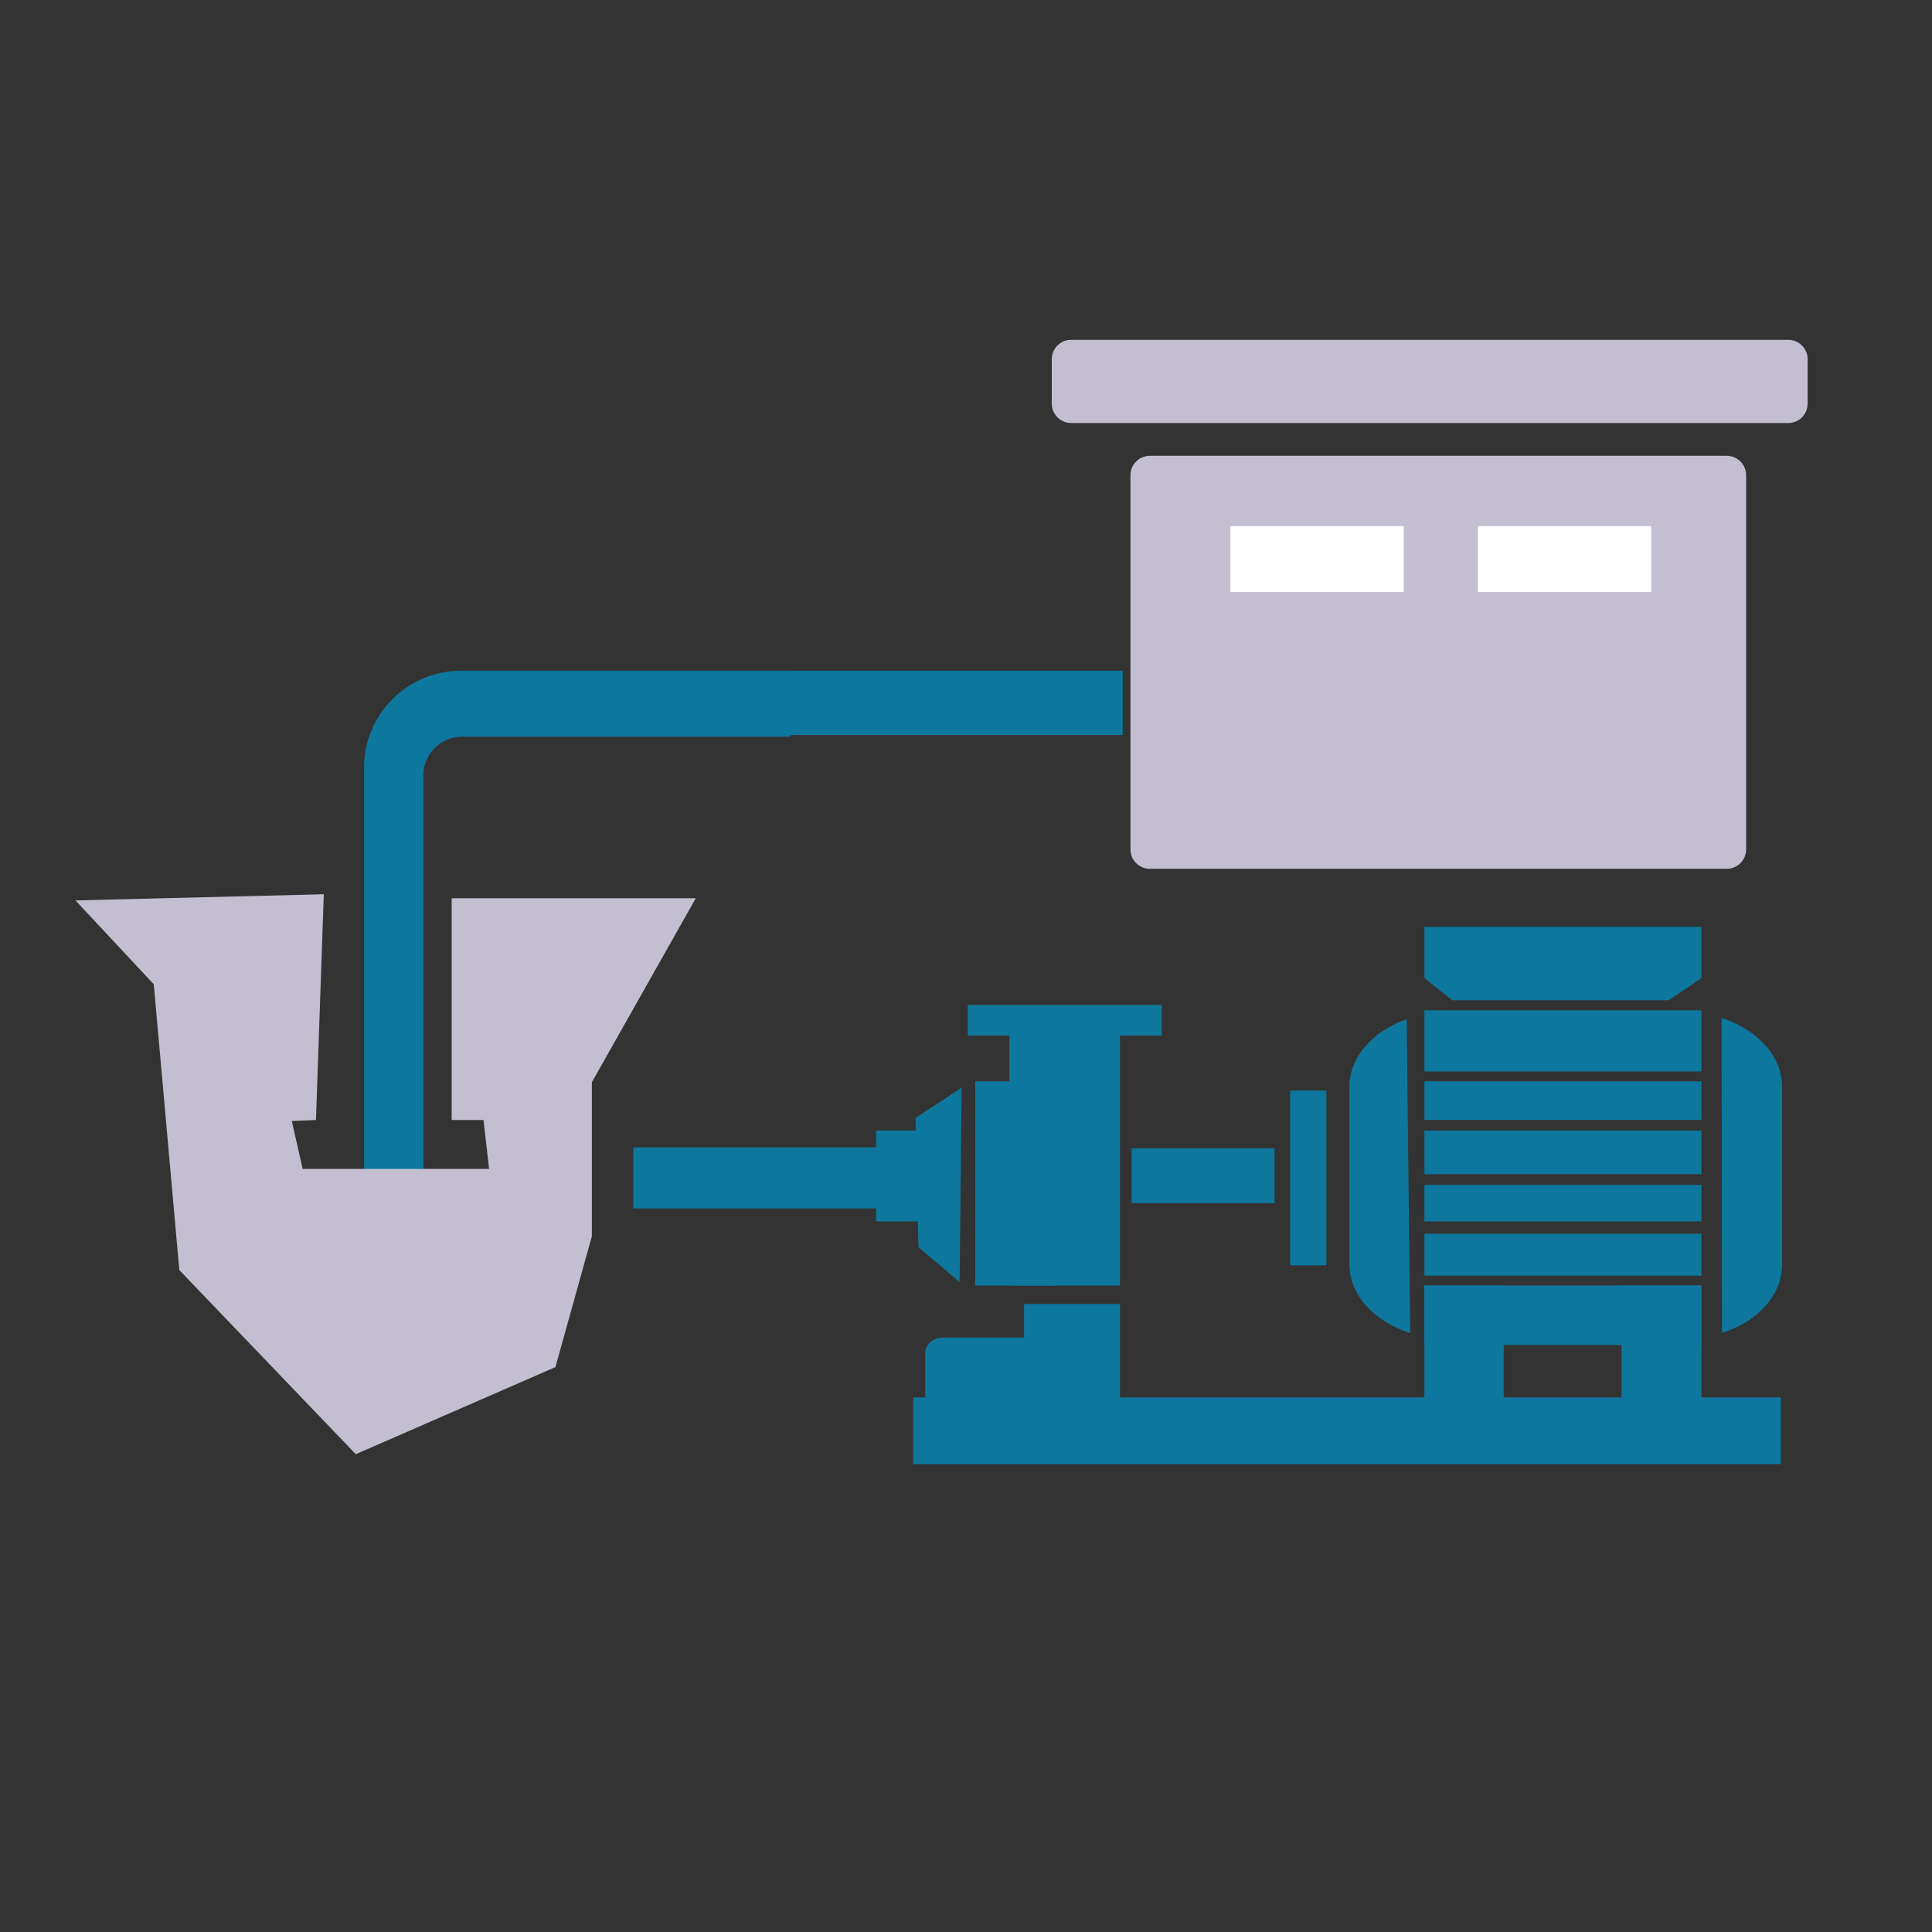 <?xml version="1.0" encoding="utf-8"?>
<!-- Generator: Adobe Illustrator 27.6.1, SVG Export Plug-In . SVG Version: 6.00 Build 0)  -->
<svg version="1.1" id="Layer_1" xmlns="http://www.w3.org/2000/svg" xmlns:xlink="http://www.w3.org/1999/xlink" x="0px" y="0px"
	 viewBox="0 0 1000 1000" style="enable-background:new 0 0 1000 1000;" xml:space="preserve">
<rect x="0" y="0" width="1000" height="1000" fill="#333333" stroke="none"/>
<style type="text/css">
	.st0{fill:#0E779D;}
	.st1{fill:#C3BFD1;}
	.st2{fill:#FFFFFF;}
</style>
<g>
</g>
<g>
	<g>
		<rect x="737.27" y="522.93" class="st0" width="143.4" height="31.67"/>
		<rect x="737.27" y="559.69" class="st0" width="143.4" height="19.98"/>
		<rect x="737.27" y="585.17" class="st0" width="143.4" height="22.59"/>
		<rect x="737.27" y="613.26" class="st0" width="143.4" height="18.95"/>
		<rect x="737.27" y="638.61" class="st0" width="143.4" height="21.68"/>
		<rect x="737.27" y="665.38" class="st0" width="143.4" height="30.76"/>
		<rect x="839.32" y="665.38" class="st0" width="41.35" height="63.81"/>
		<rect x="737.27" y="665.38" class="st0" width="41.03" height="63.81"/>
		<rect x="472.67" y="723.32" class="st0" width="449.09" height="34.53"/>
		<path class="st0" d="M549.71,732.93c0,4.15-4.12,7.67-9.18,7.67h-52.81c-4.59,0-8.83-3.52-8.83-7.67v-32.93
			c0-4.09,4.24-7.67,8.83-7.67h52.81c5.06,0,9.18,3.58,9.18,7.67V732.93z"/>
		<rect x="530.07" y="674.93" class="st0" width="49.64" height="68.3"/>
		<rect x="500.94" y="520.14" class="st0" width="100.32" height="15.86"/>
		<rect x="522.47" y="527.9" class="st0" width="57.24" height="137.49"/>
		<rect x="504.78" y="559.69" class="st0" width="41.72" height="105.69"/>
		<rect x="453.5" y="585.17" class="st0" width="34.75" height="47.03"/>
		<rect x="667.78" y="564.47" class="st0" width="18.76" height="90.48"/>
		<rect x="585.74" y="594.34" class="st0" width="73.96" height="28.4"/>
		<rect x="737.27" y="479.76" class="st0" width="143.4" height="26.52"/>
		<path class="st0" d="M729.92,690.01c-18.53-5.9-31.48-19.67-31.48-35.66v-91.83c0-15.43,12.25-28.91,29.66-35L729.92,690.01z"/>
		<path class="st0" d="M891.29,689.89c18.5-5.78,31.13-19.54,31.13-35.53v-91.83c0-15.84-12.85-29.66-31.32-35.63L891.29,689.89z"/>
		<polygon class="st0" points="737.27,506.28 751.66,517.72 863.7,517.72 880.67,506.28 860.05,496.6 752.98,493.09 		"/>
		<polygon class="st0" points="497.74,562.96 496.7,663.56 475.4,645.59 473.86,578.67 		"/>
	</g>
	<g>
		<path class="st1" d="M903.79,439.67c0,5.53-4.49,10.02-10.02,10.02H595.14c-5.53,0-10.02-4.49-10.02-10.02V245.95
			c0-5.53,4.49-10.02,10.02-10.02h298.63c5.53,0,10.02,4.49,10.02,10.02V439.67z"/>
		<g>
			<rect x="636.86" y="272.31" class="st2" width="89.73" height="34.12"/>
			<rect x="764.95" y="272.31" class="st2" width="89.76" height="34.12"/>
		</g>
	</g>
	<path class="st1" d="M935.62,208.94c0,5.53-4.49,10.02-10.02,10.02H554.42c-5.53,0-10.02-4.49-10.02-10.02v-23.03
		c0-5.53,4.49-10.02,10.02-10.02h371.18c5.53,0,10.02,4.49,10.02,10.02V208.94z"/>
	<path class="st0" d="M409.17,347.18h-2.42H238.57c-27.68,0-50.14,22.46-50.14,50.14v240.85c0,1.6,0.06,3.2,0.22,4.78l30.48-0.03
		V401.38c0-11.09,8.99-20.08,20.08-20.08h169.97V347.18z"/>
	<rect x="409.17" y="347.18" class="st0" width="171.92" height="33.27"/>
	<polyline class="st1" points="218.71,605.03 253.15,605.03 250.26,579.7 233.79,579.7 233.79,464.93 360.13,464.93 306.34,560.19 
		306.34,639.93 287.49,707.61 184.15,752.69 92.82,657.4 79.59,509.45 39.06,466.06 167.6,462.86 163.54,579.7 151.04,580.24 
		156.66,605.03 182.71,605.03 	"/>
	<rect x="327.8" y="593.88" class="st0" width="163.35" height="31.61"/>
</g>
</svg>
